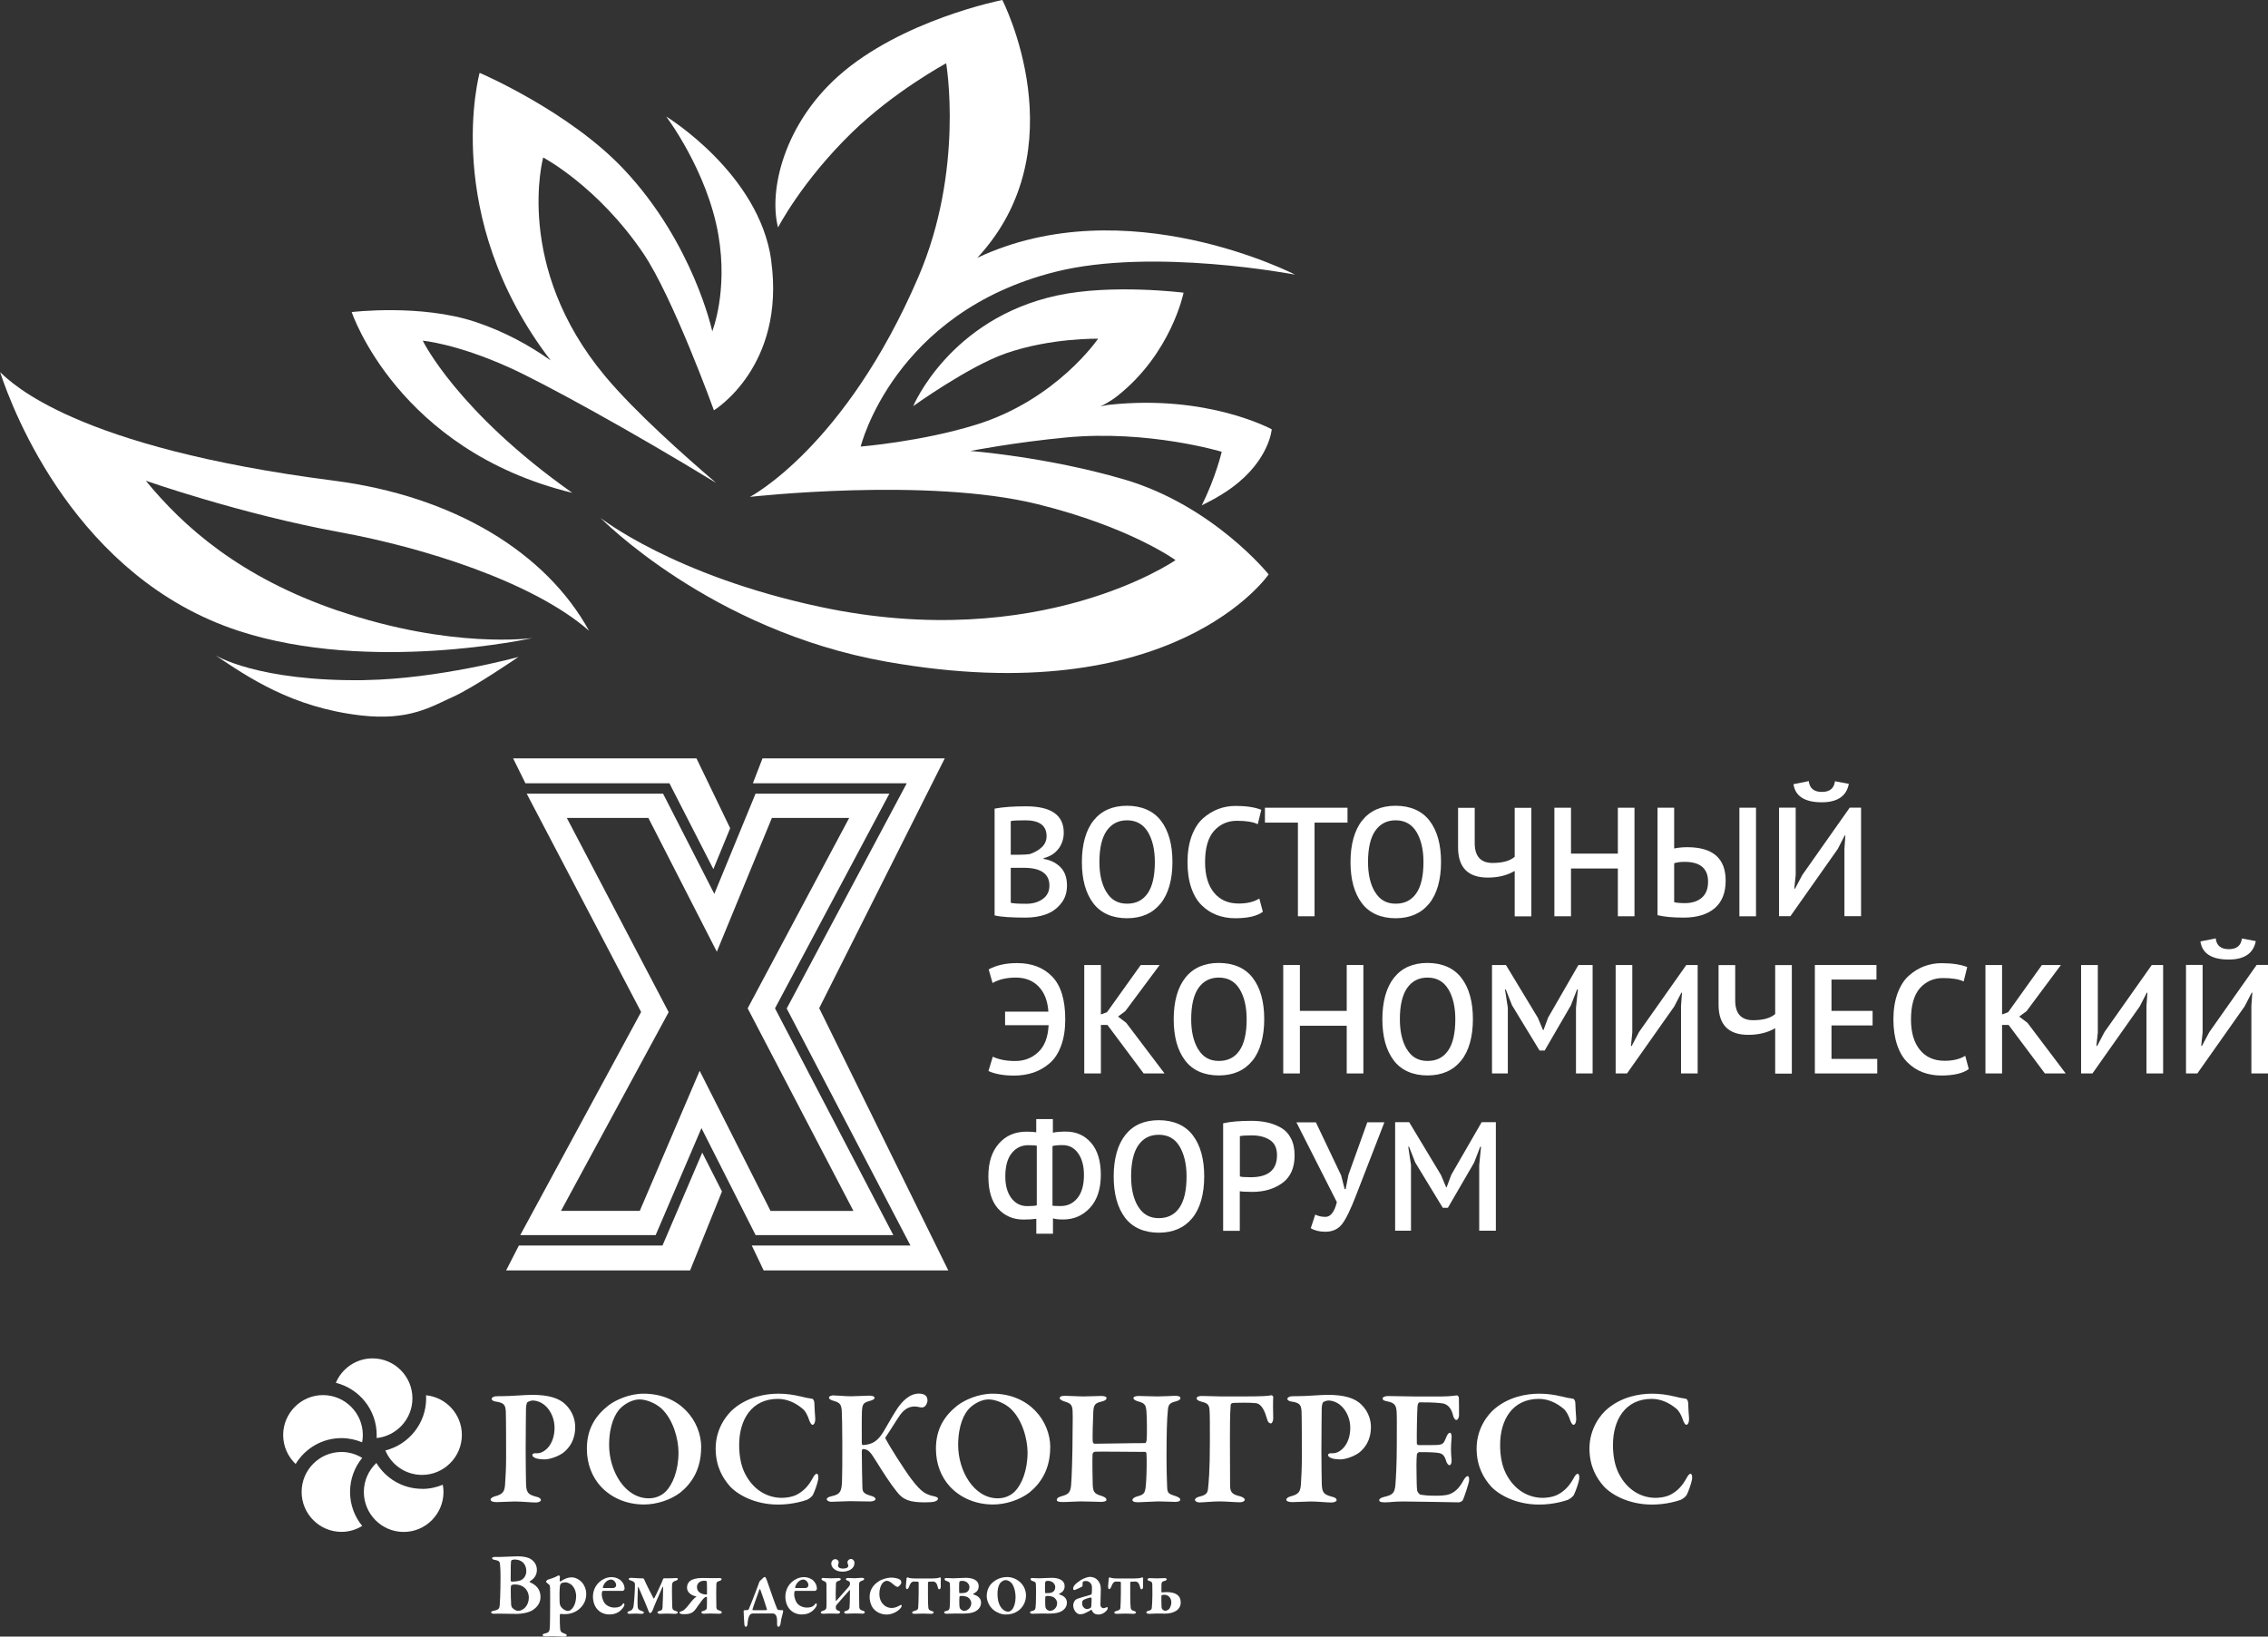 <?xml version="1.0" encoding="UTF-8"?> <svg xmlns="http://www.w3.org/2000/svg" viewBox="0 0 114.998 83.008" fill="none"><rect x="0" y="0" width="114.998" height="83.008" fill="#333333" stroke="none"/><path d="M53.677 43.039C53.506 43.275 53.254 43.44 52.918 43.524V43.564C53.266 43.62 53.549 43.761 53.769 43.982C53.989 44.202 54.101 44.515 54.101 44.916C54.101 45.278 53.997 45.586 53.789 45.839C53.581 46.092 53.326 46.273 53.018 46.381C52.71 46.489 52.37 46.541 52.002 46.541C51.27 46.541 50.746 46.505 50.431 46.429V41.013C50.866 40.932 51.394 40.896 52.018 40.896C53.298 40.896 53.937 41.342 53.937 42.232C53.937 42.529 53.853 42.798 53.681 43.039M51.638 43.352C51.89 43.352 52.082 43.34 52.214 43.32C52.466 43.235 52.67 43.119 52.83 42.966C52.986 42.814 53.066 42.629 53.066 42.409C53.066 41.875 52.706 41.606 51.99 41.606C51.61 41.606 51.362 41.618 51.25 41.646V43.352H51.638ZM52.874 45.594C53.098 45.434 53.21 45.209 53.21 44.916C53.21 44.315 52.774 44.014 51.898 44.014H51.25V45.791C51.374 45.823 51.638 45.839 52.038 45.839C52.37 45.839 52.646 45.759 52.87 45.598" fill="white"></path><path d="M55.453 41.61C55.849 41.117 56.413 40.868 57.144 40.868C57.876 40.868 58.48 41.121 58.868 41.63C59.256 42.14 59.448 42.838 59.448 43.721C59.448 44.603 59.248 45.338 58.844 45.831C58.44 46.325 57.876 46.573 57.144 46.573C56.413 46.573 55.817 46.321 55.433 45.811C55.049 45.302 54.857 44.607 54.857 43.721C54.857 42.834 55.057 42.104 55.453 41.61ZM56.101 45.241C56.333 45.639 56.685 45.835 57.144 45.835C57.604 45.835 57.944 45.663 58.188 45.314C58.432 44.965 58.556 44.435 58.556 43.721C58.556 43.103 58.44 42.593 58.204 42.2C57.968 41.807 57.616 41.606 57.144 41.606C56.705 41.606 56.361 41.783 56.113 42.136C55.869 42.489 55.745 43.019 55.745 43.721C55.745 44.339 55.861 44.848 56.097 45.241" fill="white"></path><path d="M64.034 46.244C63.738 46.465 63.271 46.573 62.631 46.573C62.295 46.573 61.983 46.517 61.695 46.409C61.407 46.301 61.151 46.132 60.927 45.911C60.703 45.691 60.523 45.39 60.399 45.017C60.271 44.644 60.212 44.21 60.212 43.725C60.212 43.239 60.283 42.778 60.423 42.401C60.567 42.02 60.755 41.723 60.995 41.51C61.235 41.297 61.495 41.137 61.771 41.033C62.051 40.928 62.343 40.876 62.647 40.876C63.183 40.876 63.618 40.94 63.954 41.073L63.774 41.803C63.539 41.687 63.187 41.63 62.719 41.63C62.251 41.63 61.859 41.803 61.555 42.144C61.251 42.489 61.103 43.015 61.103 43.729C61.103 44.395 61.255 44.912 61.559 45.278C61.863 45.647 62.279 45.827 62.807 45.827C63.235 45.827 63.583 45.743 63.854 45.574L64.034 46.252V46.244Z" fill="white"></path><path d="M68.325 41.723H66.654V46.473H65.81V41.723H64.138V40.968H68.325V41.723Z" fill="white"></path><path d="M69.073 41.61C69.468 41.117 70.032 40.868 70.764 40.868C71.496 40.868 72.1 41.121 72.488 41.63C72.875 42.14 73.067 42.838 73.067 43.721C73.067 44.603 72.867 45.338 72.464 45.831C72.06 46.325 71.492 46.573 70.764 46.573C70.036 46.573 69.437 46.321 69.053 45.811C68.669 45.302 68.477 44.607 68.477 43.721C68.477 42.834 68.677 42.104 69.073 41.61ZM69.72 45.241C69.956 45.639 70.304 45.835 70.764 45.835C71.224 45.835 71.564 45.663 71.808 45.314C72.052 44.965 72.176 44.435 72.176 43.721C72.176 43.103 72.06 42.593 71.824 42.2C71.588 41.807 71.236 41.606 70.764 41.606C70.324 41.606 69.98 41.783 69.732 42.136C69.488 42.489 69.365 43.019 69.365 43.721C69.365 44.339 69.48 44.848 69.716 45.241" fill="white"></path><path d="M74.775 40.968V42.762C74.775 43.432 75.079 43.769 75.683 43.769C76.187 43.769 76.562 43.665 76.802 43.456V40.972H77.646V46.477H76.802V44.174C76.418 44.399 75.963 44.511 75.439 44.511C74.435 44.511 73.931 44.002 73.931 42.979V40.972H74.775V40.968Z" fill="white"></path><path d="M82.033 44.05H79.657V46.473H78.814V40.968H79.657V43.295H82.033V40.968H82.876V46.473H82.033V44.05Z" fill="white"></path><path d="M84.044 40.968H84.888V43.035C85.084 42.995 85.304 42.97 85.551 42.97C86.851 42.97 87.499 43.536 87.499 44.668C87.499 45.286 87.311 45.751 86.939 46.068C86.567 46.381 86.043 46.541 85.368 46.541C84.82 46.541 84.38 46.501 84.044 46.417V40.968ZM86.287 45.534C86.499 45.354 86.607 45.081 86.607 44.72C86.607 44.05 86.211 43.713 85.415 43.713C85.204 43.713 85.028 43.737 84.888 43.785V45.759C85.016 45.791 85.196 45.807 85.431 45.807C85.787 45.807 86.075 45.715 86.287 45.534ZM88.195 40.968H89.038V46.473H88.195V40.968Z" fill="white"></path><path d="M93.521 43.043L93.569 42.373H93.537L93.181 43.063L90.782 46.469H90.206V40.964H91.05V44.391L90.978 45.069H91.018L91.39 44.371L93.789 40.964H94.365V46.469H93.521V43.043ZM91.714 39.616C91.754 39.985 91.978 40.166 92.377 40.166C92.777 40.166 92.997 39.985 93.041 39.624L93.745 39.757C93.625 40.379 93.165 40.692 92.373 40.692C91.506 40.692 91.026 40.383 90.938 39.773L91.718 39.616H91.714Z" fill="white"></path><path d="M50.958 51.312H53.158C53.122 50.762 52.954 50.337 52.662 50.036C52.37 49.735 51.982 49.583 51.51 49.583C51.038 49.583 50.642 49.675 50.327 49.859L50.131 49.169C50.514 48.957 50.994 48.848 51.574 48.848C52.322 48.848 52.914 49.077 53.354 49.535C53.793 49.992 54.013 50.714 54.013 51.701C54.013 52.21 53.945 52.652 53.805 53.033C53.665 53.414 53.474 53.711 53.226 53.924C52.978 54.14 52.702 54.297 52.402 54.401C52.102 54.501 51.77 54.554 51.414 54.554C50.894 54.554 50.463 54.477 50.119 54.325L50.339 53.595C50.642 53.739 51.022 53.815 51.474 53.815C51.926 53.815 52.322 53.667 52.642 53.366C52.962 53.069 53.138 52.612 53.17 51.998H50.962V51.312H50.958Z" fill="white"></path><path d="M56.153 51.986H55.821V54.445H54.977V48.945H55.821V51.452L56.129 51.34L57.84 48.945H58.8L57.056 51.288L56.689 51.56L57.104 51.877L59.048 54.445H57.988L56.153 51.986Z" fill="white"></path><path d="M60.108 49.583C60.503 49.089 61.067 48.84 61.799 48.84C62.531 48.84 63.139 49.093 63.523 49.603C63.91 50.112 64.102 50.81 64.102 51.693C64.102 52.576 63.902 53.31 63.499 53.803C63.095 54.297 62.531 54.546 61.799 54.546C61.067 54.546 60.471 54.293 60.088 53.783C59.704 53.274 59.512 52.58 59.512 51.693C59.512 50.806 59.712 50.076 60.108 49.583ZM60.755 53.217C60.991 53.615 61.339 53.811 61.799 53.811C62.259 53.811 62.599 53.639 62.843 53.29C63.087 52.941 63.211 52.411 63.211 51.697C63.211 51.079 63.095 50.569 62.859 50.176C62.623 49.783 62.271 49.583 61.799 49.583C61.359 49.583 61.015 49.759 60.767 50.112C60.523 50.465 60.399 50.995 60.399 51.697C60.399 52.315 60.515 52.824 60.751 53.217" fill="white"></path><path d="M68.285 52.026H65.91V54.445H65.066V48.945H65.91V51.272H68.285V48.945H69.129V54.445H68.285V52.026Z" fill="white"></path><path d="M70.688 49.583C71.084 49.089 71.648 48.84 72.38 48.84C73.111 48.84 73.715 49.093 74.103 49.603C74.491 50.112 74.683 50.81 74.683 51.693C74.683 52.576 74.483 53.31 74.079 53.803C73.675 54.297 73.107 54.546 72.38 54.546C71.652 54.546 71.052 54.293 70.668 53.783C70.284 53.274 70.092 52.58 70.092 51.693C70.092 50.806 70.292 50.076 70.688 49.583ZM71.336 53.217C71.572 53.615 71.92 53.811 72.38 53.811C72.839 53.811 73.179 53.639 73.423 53.29C73.667 52.941 73.791 52.411 73.791 51.697C73.791 51.079 73.675 50.569 73.439 50.176C73.203 49.783 72.851 49.583 72.38 49.583C71.94 49.583 71.596 49.759 71.348 50.112C71.104 50.465 70.98 50.995 70.98 51.697C70.98 52.315 71.096 52.824 71.332 53.217" fill="white"></path><path d="M79.909 51.123L80.005 50.184H79.965L79.649 50.995L78.322 53.282H78.062L76.666 50.987L76.35 50.184H76.31L76.454 51.115V54.445H75.651V48.945H76.358L77.978 51.625L78.238 52.247H78.262L78.498 51.609L80.033 48.945H80.753V54.445H79.909V51.123Z" fill="white"></path><path d="M85.236 51.019L85.284 50.349H85.252L84.896 51.043L82.497 54.445H81.921V48.945H82.765V52.371L82.697 53.049H82.737L83.104 52.347L85.503 48.945H86.079V54.445H85.236V51.019Z" fill="white"></path><path d="M87.983 48.945V50.738C87.983 51.408 88.287 51.745 88.89 51.745C89.394 51.745 89.77 51.641 90.01 51.432V48.949H90.854V54.453H90.01V52.15C89.626 52.375 89.17 52.487 88.647 52.487C87.643 52.487 87.139 51.978 87.139 50.955V48.949H87.983V48.945Z" fill="white"></path><path d="M92.022 48.945H95.145V49.683H92.865V51.272H94.949V52.01H92.865V53.707H95.185V54.445H92.022V48.945Z" fill="white"></path><path d="M99.827 54.221C99.531 54.441 99.063 54.55 98.424 54.55C98.088 54.55 97.776 54.493 97.488 54.385C97.2 54.277 96.944 54.108 96.72 53.888C96.496 53.667 96.316 53.366 96.192 52.993C96.068 52.62 96.004 52.186 96.004 51.701C96.004 51.215 96.076 50.754 96.216 50.377C96.36 49.996 96.548 49.699 96.788 49.486C97.028 49.274 97.288 49.113 97.564 49.009C97.844 48.905 98.136 48.852 98.44 48.852C98.975 48.852 99.411 48.917 99.747 49.049L99.567 49.779C99.331 49.663 98.979 49.607 98.512 49.607C98.044 49.607 97.652 49.779 97.348 50.12C97.048 50.465 96.896 50.991 96.896 51.705C96.896 52.371 97.048 52.884 97.352 53.254C97.656 53.623 98.072 53.803 98.6 53.803C99.027 53.803 99.375 53.719 99.647 53.551L99.827 54.229V54.221Z" fill="white"></path><path d="M101.846 51.986H101.514V54.445H100.671V48.945H101.514V51.452L101.822 51.34L103.534 48.945H104.498L102.754 51.288L102.382 51.56L102.802 51.877L104.741 54.445H103.686L101.846 51.986Z" fill="white"></path><path d="M108.836 51.019L108.884 50.349H108.852L108.496 51.043L106.097 54.445H105.521V48.945H106.369V52.371L106.297 53.049H106.337L106.705 52.347L109.104 48.945H109.68V54.445H108.836V51.019Z" fill="white"></path><path d="M114.155 51.019L114.203 50.349H114.171L113.815 51.039L111.415 54.445H110.84V48.941H111.683V52.367L111.611 53.045H111.651L112.023 52.347L114.423 48.941H114.998V54.445H114.155V51.019ZM112.347 47.593C112.387 47.962 112.611 48.142 113.011 48.142C113.411 48.142 113.631 47.962 113.675 47.601L114.379 47.733C114.259 48.355 113.799 48.668 113.007 48.668C112.139 48.668 111.659 48.359 111.571 47.749L112.351 47.593H112.347Z" fill="white"></path><path d="M52.546 61.816C52.39 61.84 52.174 61.856 51.898 61.856C51.374 61.856 50.942 61.671 50.61 61.306C50.279 60.937 50.115 60.395 50.115 59.669C50.115 58.943 50.291 58.413 50.642 58.008C50.994 57.603 51.462 57.398 52.046 57.398C52.274 57.398 52.438 57.41 52.542 57.43V56.76H53.386V57.45C53.533 57.414 53.749 57.394 54.041 57.394C54.569 57.394 54.993 57.583 55.325 57.964C55.653 58.345 55.817 58.887 55.817 59.589C55.817 60.291 55.637 60.857 55.273 61.254C54.909 61.651 54.453 61.852 53.909 61.852C53.677 61.852 53.506 61.832 53.39 61.796V62.574H52.546V61.812V61.816ZM52.57 61.134V58.108C52.458 58.092 52.314 58.084 52.134 58.084C51.79 58.084 51.514 58.221 51.298 58.49C51.082 58.758 50.974 59.152 50.974 59.665C50.974 60.127 51.074 60.492 51.278 60.765C51.482 61.037 51.75 61.174 52.086 61.174C52.318 61.174 52.478 61.162 52.566 61.134M53.366 58.128V61.154C53.43 61.166 53.565 61.17 53.785 61.17C54.129 61.17 54.409 61.037 54.629 60.769C54.849 60.5 54.961 60.111 54.961 59.597C54.961 59.14 54.865 58.774 54.669 58.498C54.473 58.221 54.213 58.08 53.881 58.08C53.641 58.08 53.47 58.096 53.37 58.128" fill="white"></path><path d="M57.064 57.559C57.46 57.061 58.024 56.816 58.756 56.816C59.488 56.816 60.092 57.069 60.479 57.579C60.867 58.088 61.059 58.782 61.059 59.669C61.059 60.556 60.859 61.286 60.455 61.78C60.052 62.273 59.484 62.522 58.756 62.522C58.028 62.522 57.428 62.269 57.044 61.76C56.661 61.25 56.469 60.556 56.469 59.669C56.469 58.782 56.669 58.052 57.064 57.559ZM57.708 61.19C57.944 61.587 58.292 61.784 58.752 61.784C59.212 61.784 59.552 61.611 59.796 61.262C60.04 60.913 60.164 60.383 60.164 59.669C60.164 59.051 60.044 58.542 59.812 58.149C59.576 57.751 59.224 57.555 58.752 57.555C58.308 57.555 57.968 57.731 57.72 58.084C57.476 58.437 57.352 58.967 57.352 59.669C57.352 60.287 57.468 60.797 57.704 61.19" fill="white"></path><path d="M62.023 56.973C62.387 56.889 62.859 56.849 63.443 56.849C63.726 56.849 63.986 56.873 64.226 56.925C64.466 56.973 64.698 57.061 64.922 57.182C65.146 57.302 65.322 57.483 65.45 57.723C65.578 57.964 65.642 58.257 65.642 58.602C65.642 59.232 65.438 59.697 65.026 59.998C64.614 60.299 64.11 60.452 63.503 60.452C63.175 60.452 62.963 60.44 62.863 60.419V62.426H62.019V56.977L62.023 56.973ZM62.867 57.627V59.669C62.947 59.697 63.131 59.709 63.419 59.709C64.306 59.709 64.75 59.336 64.75 58.594C64.75 58.233 64.63 57.976 64.386 57.82C64.146 57.663 63.842 57.587 63.479 57.587C63.179 57.587 62.975 57.599 62.863 57.627" fill="white"></path><path d="M68.001 59.609L68.181 60.315H68.229L68.373 59.585L69.329 56.921H70.196L68.769 60.6C68.489 61.33 68.253 61.824 68.049 62.085C67.849 62.345 67.565 62.474 67.197 62.474C66.902 62.474 66.658 62.414 66.462 62.293L66.69 61.603C66.842 61.683 67.013 61.719 67.209 61.719C67.465 61.719 67.661 61.471 67.785 60.973L65.734 56.925H66.722L68.001 59.613V59.609Z" fill="white"></path><path d="M75.003 59.095L75.095 58.161H75.055L74.743 58.971L73.415 61.258H73.155L71.76 58.963L71.444 58.161H71.404L71.544 59.087V62.422H70.74V56.917H71.452L73.067 59.601L73.327 60.219H73.351L73.587 59.585L75.127 56.917H75.847V62.422H75.003V59.095Z" fill="white"></path><path d="M39.106 13.208C38.494 8.787 33.78 5.91 33.78 5.91C33.78 5.91 35.871 8.67 36.427 11.928C36.919 14.801 36.115 16.803 36.115 16.803C36.115 16.803 35.159 12.341 31.641 8.598C28.857 5.633 24.319 3.695 24.319 3.695C24.319 3.695 22.315 10.961 27.922 18.28C26.87 17.533 25.602 16.827 24.127 16.334C21.348 15.403 17.833 15.828 17.833 15.828C17.833 15.828 20.164 22.841 29.017 24.996C23.163 20.859 21.436 17.28 21.436 17.28C21.436 17.28 23.135 17.425 25.834 18.645C27.614 19.451 32.052 21.894 36.311 24.494C34.679 23.094 32.2 20.895 30.685 19.082C26.026 13.501 27.542 7.988 27.542 7.988C27.542 7.988 30.297 9.437 32.6 12.823C34.12 15.054 36.199 20.811 36.199 20.811C36.199 20.811 39.846 18.6 39.102 13.212" fill="white"></path><path d="M56.976 24.31C53.05 23.162 49.199 22.873 49.199 22.873C49.199 22.873 51.434 22.436 54.073 22.187C58.244 21.794 61.947 22.914 61.947 22.914C61.947 22.914 61.639 24.234 60.935 25.626C60.935 25.626 61.747 25.261 62.475 24.723C64.37 23.327 64.482 21.774 64.482 21.774C64.482 21.774 61.235 19.985 56.213 20.534C56.069 20.55 55.789 20.619 55.789 20.619C55.789 20.619 56.249 20.406 56.649 20.089C59.4 17.918 60.012 14.845 60.012 14.845C60.012 14.845 56.381 14.384 53.585 14.99C48.147 16.173 46.304 20.599 46.304 20.599C46.304 20.599 49.103 18.584 51.002 17.922C53.282 17.128 55.677 17.18 55.677 17.18C55.677 17.18 53.581 20.274 49.491 21.541C46.72 22.4 43.641 22.649 43.641 22.649C43.641 22.649 45.304 15.848 53.514 13.786C58.472 12.542 65.666 13.93 65.666 13.93C65.666 13.93 57.116 9.513 49.555 13.076C54.705 7.527 50.822 0 50.822 0C50.822 0 45.7 1.003 42.493 3.872C39.774 6.307 38.962 9.625 39.45 11.539C39.45 11.539 40.634 9.224 43.173 6.744C45.344 4.626 47.975 3.21 47.975 3.21C47.975 3.21 48.903 8.61 46.564 14.051C42.853 22.689 38.026 25.201 38.026 25.201C38.026 25.201 47.02 24.189 52.602 25.57C57.304 26.729 59.604 28.41 59.604 28.41C59.604 28.41 52.762 33.161 41.593 30.782C34.14 29.193 30.445 26.264 30.445 26.264C30.445 26.264 36.003 31.969 44.932 33.558C59.544 36.158 64.326 29.133 64.326 29.133C64.326 29.133 61.519 25.638 56.98 24.31" fill="white"></path><path d="M18.521 34.493C22.231 34.436 26.286 33.321 26.286 33.321C26.286 33.321 24.043 34.858 22.995 35.331C21.875 35.833 20.764 36.571 18.293 36.286C14.806 35.881 12.586 34.352 10.911 33.229C10.911 33.229 13.038 34.577 18.521 34.497" fill="white"></path><path d="M17.149 30.978C12.183 29.285 9.311 26.725 7.392 24.382C7.392 24.382 12.203 26.075 17.257 26.998C21.42 27.76 27.002 29.49 29.865 31.989C27.674 28.005 22.995 25.16 16.921 24.378C3.805 22.693 0.61 19.439 0.006 18.877C-0.006 18.877 0.002 18.877 0.006 18.877C0.654 20.847 3.869 29.305 12.099 31.997C18.788 34.184 26.998 32.362 26.998 32.362C26.998 32.362 22.927 32.944 17.149 30.974" fill="white"></path><path d="M33.592 63.172H26.31L25.662 64.436H34.991L36.607 60.431L35.607 58.461L33.592 63.172Z" fill="white"></path><path d="M48.083 64.436L41.537 51.135L47.903 38.465H38.662L38.174 39.729H45.976L39.89 51.151L46.164 63.172H38.118L38.722 64.436H48.083Z" fill="white"></path><path d="M36.171 44.082L37.023 42.008L35.315 38.465H26.018L26.642 39.729H33.944L36.171 44.082Z" fill="white"></path><path d="M39.294 51.147L45.096 40.254H38.31L36.219 45.338L33.62 40.254H26.706L32.508 51.328L26.378 62.646H33.244L35.567 57.218L38.314 62.646H45.296L39.298 51.147H39.294ZM35.475 54.313L32.44 61.415H28.445L33.904 51.336L28.741 41.486H32.876L36.347 48.271L39.138 41.486H43.057L37.91 51.143L43.273 61.419H39.07L35.479 54.317L35.475 54.313Z" fill="white"></path><path d="M18.888 68.897C18.053 68.897 17.333 69.411 17.029 70.137C18.217 70.43 19.1 71.505 19.1 72.785C19.1 72.837 19.1 72.889 19.096 72.937C20.116 72.833 20.912 71.97 20.912 70.923C20.912 69.808 20.004 68.897 18.892 68.897M21.6 70.767C21.6 70.819 21.608 70.871 21.608 70.919C21.608 72.199 20.724 73.27 19.54 73.567C19.844 74.298 20.564 74.807 21.4 74.807C22.511 74.807 23.419 73.896 23.419 72.781C23.419 71.73 22.619 70.867 21.596 70.767M21.404 75.513C20.42 75.513 19.56 74.988 19.084 74.201C18.696 74.57 18.449 75.092 18.449 75.674C18.449 76.789 19.352 77.7 20.468 77.7C21.584 77.7 22.487 76.789 22.487 75.674C22.487 75.549 22.475 75.425 22.451 75.305C22.127 75.441 21.776 75.517 21.404 75.517M17.749 75.67C17.749 75.016 17.981 74.414 18.365 73.944C18.057 73.756 17.697 73.644 17.313 73.644C16.201 73.644 15.294 74.55 15.294 75.67C15.294 76.789 16.201 77.696 17.313 77.696C17.701 77.696 18.061 77.584 18.365 77.395C17.981 76.926 17.749 76.324 17.749 75.67ZM14.358 72.785C14.358 71.67 15.266 70.759 16.377 70.759C17.489 70.759 18.397 71.666 18.397 72.785C18.397 72.909 18.385 73.034 18.361 73.154C18.037 73.018 17.681 72.941 17.309 72.941C16.329 72.941 15.469 73.467 14.99 74.253C14.602 73.884 14.358 73.363 14.358 72.785Z" fill="white"></path><path d="M26.974 71.04C26.898 71.04 26.782 71.092 26.746 71.116C26.722 71.14 26.678 71.232 26.67 71.429C26.662 71.597 26.662 72.641 26.654 73.599C26.654 74.366 26.67 74.911 26.67 75.124C26.678 75.638 26.702 75.79 27.19 75.914C27.358 75.947 27.426 76.015 27.426 76.091C27.426 76.159 27.282 76.207 27.166 76.207C26.946 76.207 26.47 76.155 26.102 76.155C25.858 76.155 25.446 76.187 25.186 76.187C24.995 76.187 24.875 76.147 24.875 76.051C24.875 75.991 24.995 75.927 25.074 75.898C25.486 75.798 25.586 75.67 25.61 75.285C25.634 74.948 25.662 74.402 25.662 73.973C25.662 73.704 25.662 71.818 25.646 71.573C25.622 71.28 25.578 71.144 25.118 71.084C25.011 71.068 24.927 71.008 24.927 70.959C24.927 70.891 25.003 70.843 25.102 70.823C25.15 70.815 25.302 70.815 25.378 70.815C25.914 70.815 26.602 70.747 26.982 70.747C27.786 70.747 28.334 70.899 28.677 71.236C29.073 71.625 29.165 72.079 29.165 72.372C29.165 73.062 28.853 73.431 28.609 73.644C28.389 73.828 27.93 74.021 27.602 74.021C27.51 74.021 27.274 74.005 27.166 73.961C27.05 73.908 26.99 73.868 26.99 73.792C26.99 73.76 27.05 73.708 27.118 73.708H27.246C27.598 73.708 28.118 73.286 28.118 72.412C28.118 71.738 27.666 71.032 26.978 71.032" fill="white"></path><path d="M31.473 71.409C31.189 71.686 30.885 72.291 30.885 73.294C30.885 74.59 31.673 75.995 32.9 75.995C33.36 75.995 33.648 75.758 33.756 75.65C34.108 75.297 34.403 74.574 34.403 73.672C34.403 73.006 34.144 71.999 33.532 71.433C33.248 71.18 32.792 70.979 32.424 70.979C32.056 70.979 31.669 71.216 31.477 71.409M35.551 73.411C35.551 74.514 35.083 75.228 34.495 75.702C34.016 76.071 33.304 76.308 32.656 76.308C31.776 76.308 31.005 75.971 30.477 75.409C30.025 74.919 29.757 74.257 29.757 73.479C29.757 72.452 30.209 71.794 30.841 71.292C31.217 70.999 31.924 70.687 32.628 70.687C34.483 70.687 35.555 72.067 35.555 73.415" fill="white"></path><path d="M40.566 70.819C40.766 70.871 40.977 70.919 41.169 70.943C41.229 70.943 41.293 71.044 41.293 71.172C41.301 71.409 41.317 71.702 41.337 71.946C41.345 72.123 41.289 72.267 41.193 72.267C41.149 72.267 41.077 72.167 41.033 72.039C40.95 71.778 40.826 71.549 40.682 71.441C40.322 71.14 39.894 70.951 39.442 70.951C38.106 70.951 37.479 72.011 37.479 73.29C37.479 73.856 37.579 74.342 37.762 74.715C38.222 75.642 38.986 75.971 39.642 75.971C39.75 75.971 40.162 75.955 40.458 75.778C40.766 75.602 40.993 75.357 41.185 75.012C41.285 74.827 41.345 74.751 41.413 74.751C41.505 74.751 41.505 74.972 41.481 75.064C41.441 75.273 41.305 75.646 41.229 75.798C41.205 75.874 41.053 76.007 40.926 76.067C40.81 76.107 40.23 76.312 39.458 76.312C38.214 76.312 37.335 75.758 36.991 75.361C36.671 74.992 36.287 74.402 36.287 73.467C36.287 72.448 36.859 71.734 37.211 71.445C37.922 70.855 38.786 70.687 39.478 70.687C39.862 70.687 40.266 70.747 40.57 70.823" fill="white"></path><path d="M42.281 70.779C42.481 70.779 42.885 70.819 43.145 70.819C43.405 70.819 43.885 70.787 44.085 70.787C44.253 70.787 44.344 70.831 44.344 70.903C44.344 70.975 44.221 71.02 44.125 71.048C43.797 71.14 43.729 71.184 43.705 71.561C43.689 71.874 43.697 72.817 43.697 73.21C43.697 73.242 43.721 73.294 43.757 73.294C44.209 73.262 44.488 73.118 44.788 72.628C45.024 72.239 45.192 71.922 45.4 71.593C45.736 71.04 46.14 70.683 46.592 70.683C46.876 70.683 47.028 70.799 47.028 71.036C47.028 71.112 46.968 71.256 46.92 71.304C46.852 71.381 46.776 71.397 46.676 71.381C46.584 71.365 46.476 71.337 46.392 71.337C45.896 71.337 45.68 71.69 45.444 72.059C45.208 72.428 45.024 72.725 44.9 72.901C44.892 72.917 44.892 72.953 44.9 72.97C45.092 73.339 45.84 74.526 46.208 75.016C46.764 75.75 46.98 75.806 47.424 75.906C47.476 75.923 47.56 75.959 47.56 75.999C47.56 76.075 47.508 76.123 47.392 76.159C47.276 76.191 47.08 76.199 46.888 76.199C46.148 76.199 45.788 76.083 45.46 75.642C45.148 75.256 44.796 74.707 44.412 74.093C44.137 73.648 44.025 73.503 43.757 73.495C43.713 73.495 43.705 73.555 43.697 73.595C43.697 74.277 43.721 75.16 43.729 75.473C43.737 75.642 43.781 75.766 44.149 75.862C44.301 75.902 44.392 75.963 44.392 76.031C44.392 76.107 44.249 76.155 44.117 76.155C43.933 76.155 43.353 76.139 43.093 76.139C42.833 76.139 42.413 76.171 42.145 76.171C42.021 76.171 41.921 76.103 41.921 76.047C41.921 75.971 41.989 75.931 42.173 75.886C42.577 75.794 42.669 75.678 42.693 75.164C42.709 74.743 42.709 74.161 42.709 73.262C42.709 72.279 42.693 71.958 42.685 71.653C42.677 71.256 42.601 71.148 42.309 71.064C42.089 71.004 42.033 70.947 42.033 70.887C42.033 70.811 42.169 70.771 42.285 70.771" fill="white"></path><path d="M49.171 71.409C48.887 71.686 48.583 72.291 48.583 73.294C48.583 74.59 49.371 75.995 50.598 75.995C51.058 75.995 51.346 75.758 51.454 75.65C51.806 75.297 52.102 74.574 52.102 73.672C52.102 73.006 51.842 71.999 51.23 71.433C50.946 71.18 50.49 70.979 50.123 70.979C49.755 70.979 49.367 71.216 49.175 71.409M53.25 73.411C53.25 74.514 52.778 75.228 52.194 75.702C51.714 76.071 51.002 76.308 50.355 76.308C49.475 76.308 48.703 75.971 48.175 75.409C47.723 74.919 47.456 74.257 47.456 73.479C47.456 72.452 47.907 71.794 48.539 71.292C48.915 70.999 49.623 70.687 50.327 70.687C52.182 70.687 53.254 72.067 53.254 73.415" fill="white"></path><path d="M55.509 73.226C56.081 73.226 57.188 73.194 58.068 73.194C58.104 73.194 58.136 73.11 58.144 72.982C58.16 72.873 58.16 71.886 58.128 71.561C58.096 71.256 58.052 71.176 57.716 71.08C57.6 71.048 57.472 70.995 57.472 70.911C57.472 70.851 57.556 70.803 57.748 70.803C57.856 70.803 58.48 70.827 58.696 70.827C58.964 70.827 59.492 70.795 59.592 70.795C59.752 70.795 59.852 70.835 59.852 70.903C59.852 70.987 59.776 71.04 59.584 71.088C59.284 71.156 59.232 71.288 59.216 71.533C59.172 71.93 59.148 72.685 59.148 73.88C59.148 74.707 59.172 75.144 59.18 75.421C59.188 75.75 59.272 75.774 59.608 75.882C59.76 75.935 59.844 75.991 59.844 76.059C59.844 76.151 59.724 76.175 59.576 76.175C59.432 76.175 58.98 76.151 58.728 76.151C58.544 76.151 57.872 76.195 57.704 76.195C57.504 76.195 57.42 76.151 57.42 76.079C57.42 76.007 57.528 75.935 57.648 75.902C58.06 75.794 58.076 75.726 58.116 75.104C58.14 74.767 58.152 73.977 58.132 73.748C58.132 73.672 58.1 73.64 58.064 73.64C57.392 73.64 55.673 73.615 55.505 73.632C55.461 73.64 55.397 73.708 55.397 73.756C55.381 74.069 55.397 74.968 55.405 75.236C55.413 75.634 55.465 75.758 55.809 75.858C55.985 75.91 56.101 75.975 56.101 76.067C56.109 76.151 55.941 76.175 55.833 76.175C55.773 76.175 55.077 76.151 54.785 76.151C54.593 76.151 54.165 76.183 53.877 76.183C53.657 76.183 53.585 76.143 53.585 76.075C53.585 75.983 53.677 75.931 53.821 75.89C54.189 75.79 54.265 75.698 54.309 75.345C54.341 75.008 54.385 73.752 54.385 72.6C54.385 72.348 54.401 71.886 54.385 71.549C54.369 71.272 54.293 71.18 54.017 71.096C53.825 71.036 53.733 70.979 53.733 70.911C53.733 70.827 53.841 70.795 53.993 70.795C54.217 70.795 54.681 70.827 54.897 70.827C55.249 70.827 55.629 70.803 55.829 70.803C56.005 70.803 56.105 70.835 56.105 70.911C56.105 71.004 55.997 71.056 55.821 71.096C55.469 71.172 55.445 71.333 55.433 71.678C55.417 71.978 55.385 72.957 55.409 73.118C55.417 73.186 55.449 73.226 55.509 73.226Z" fill="white"></path><path d="M64.45 70.767C64.51 70.767 64.558 70.807 64.558 70.859C64.542 71.104 64.55 71.641 64.558 71.926C64.566 72.035 64.51 72.195 64.442 72.195C64.374 72.195 64.29 72.155 64.242 71.958C64.134 71.589 63.982 71.2 63.67 71.168C63.411 71.136 62.783 71.144 62.607 71.152C62.439 71.152 62.399 71.204 62.399 71.288C62.363 71.726 62.363 72.484 62.363 73.046C62.363 73.607 62.371 74.763 62.371 75.361C62.379 75.722 62.515 75.806 62.899 75.898C63.023 75.939 63.115 75.999 63.115 76.067C63.115 76.135 63.015 76.195 62.863 76.195C62.655 76.195 62.143 76.151 61.823 76.151C61.503 76.151 60.983 76.203 60.815 76.203C60.683 76.203 60.591 76.127 60.591 76.087C60.591 75.995 60.691 75.935 60.843 75.902C61.203 75.818 61.239 75.674 61.255 75.481C61.279 75.22 61.347 74.715 61.347 73.066C61.347 72.283 61.347 71.77 61.331 71.549C61.315 71.272 61.255 71.172 60.927 71.096C60.743 71.044 60.675 70.995 60.675 70.911C60.675 70.851 60.791 70.803 60.919 70.803C61.287 70.803 61.615 70.827 61.951 70.827H63.043C64.15 70.827 64.35 70.795 64.45 70.767Z" fill="white"></path><path d="M67.321 71.04C67.245 71.04 67.129 71.092 67.093 71.116C67.069 71.14 67.025 71.232 67.017 71.429C67.009 71.597 67.009 72.641 67.001 73.599C67.001 74.366 67.017 74.911 67.017 75.124C67.025 75.638 67.049 75.79 67.537 75.914C67.705 75.947 67.773 76.015 67.773 76.091C67.773 76.159 67.629 76.207 67.513 76.207C67.293 76.207 66.818 76.155 66.45 76.155C66.206 76.155 65.794 76.187 65.534 76.187C65.342 76.187 65.222 76.147 65.222 76.051C65.222 75.991 65.338 75.927 65.426 75.898C65.838 75.798 65.938 75.67 65.962 75.285C65.986 74.948 66.01 74.402 66.01 73.973C66.01 73.704 66.01 71.818 65.994 71.573C65.97 71.28 65.926 71.144 65.466 71.084C65.358 71.068 65.274 71.008 65.274 70.959C65.274 70.891 65.35 70.843 65.45 70.823C65.498 70.815 65.65 70.815 65.726 70.815C66.262 70.815 66.949 70.747 67.329 70.747C68.133 70.747 68.681 70.899 69.025 71.236C69.421 71.625 69.512 72.079 69.512 72.372C69.512 73.062 69.201 73.431 68.957 73.644C68.737 73.828 68.277 74.021 67.949 74.021C67.857 74.021 67.621 74.005 67.513 73.961C67.397 73.908 67.337 73.868 67.337 73.792C67.337 73.76 67.397 73.708 67.465 73.708H67.593C67.945 73.708 68.465 73.286 68.465 72.412C68.465 71.738 68.013 71.032 67.325 71.032" fill="white"></path><path d="M73.131 70.827C73.407 70.827 73.751 70.795 73.871 70.775C73.903 70.767 73.963 70.827 73.971 70.883C73.979 71.036 73.979 71.617 73.979 71.782C73.979 71.898 73.919 72.019 73.843 72.019C73.767 72.019 73.699 71.894 73.683 71.81C73.575 71.341 73.339 71.212 73.147 71.18C72.987 71.156 72.628 71.12 71.98 71.128C71.948 71.128 71.88 71.16 71.872 71.365C71.856 71.573 71.828 72.745 71.84 73.21C71.84 73.234 71.872 73.294 71.924 73.294H72.596C73.191 73.294 73.175 73.262 73.335 72.889C73.387 72.765 73.443 72.669 73.519 72.669C73.587 72.669 73.611 72.813 73.603 72.905C73.587 73.142 73.571 73.295 73.571 73.487C73.571 73.716 73.587 73.848 73.603 74.061C73.611 74.213 73.559 74.314 73.495 74.314C73.431 74.314 73.363 74.213 73.335 74.129C73.227 73.76 73.115 73.7 72.792 73.676C72.524 73.652 72.212 73.652 71.952 73.652C71.92 73.652 71.844 73.736 71.844 73.752C71.812 73.989 71.82 74.643 71.828 74.923C71.836 75.124 71.828 75.437 71.86 75.614C71.884 75.69 71.96 75.798 72.044 75.814C72.18 75.838 72.44 75.862 72.724 75.862C72.975 75.862 73.287 75.862 73.495 75.786C73.747 75.694 73.975 75.493 74.159 75.164C74.275 74.944 74.351 74.871 74.419 74.871C74.503 74.871 74.495 75.048 74.487 75.116C74.487 75.184 74.243 75.959 74.167 76.091C74.143 76.151 74.007 76.199 73.963 76.199C73.871 76.199 71.8 76.155 71.172 76.155C70.608 76.155 70.516 76.199 70.216 76.199C70.056 76.199 69.932 76.175 69.932 76.091C69.932 76.015 70.04 75.955 70.184 75.923C70.612 75.822 70.72 75.738 70.756 75.285C70.78 74.931 70.824 74.29 70.824 73.246C70.824 72.203 70.832 71.866 70.816 71.621C70.8 71.316 70.732 71.152 70.372 71.084C70.196 71.052 70.104 71.016 70.104 70.931C70.104 70.855 70.248 70.807 70.364 70.807C70.76 70.807 71.448 70.831 71.884 70.831H73.143L73.131 70.827Z" fill="white"></path><path d="M79.15 70.819C79.35 70.871 79.561 70.919 79.753 70.943C79.813 70.943 79.877 71.044 79.877 71.172C79.885 71.409 79.901 71.702 79.921 71.946C79.929 72.123 79.869 72.267 79.777 72.267C79.733 72.267 79.661 72.167 79.617 72.039C79.533 71.778 79.406 71.549 79.266 71.441C78.906 71.14 78.478 70.951 78.026 70.951C76.69 70.951 76.063 72.011 76.063 73.29C76.063 73.856 76.162 74.342 76.346 74.715C76.806 75.642 77.57 75.971 78.226 75.971C78.334 75.971 78.746 75.955 79.038 75.778C79.35 75.602 79.573 75.357 79.769 75.012C79.869 74.827 79.929 74.751 79.997 74.751C80.089 74.751 80.089 74.972 80.065 75.064C80.021 75.273 79.889 75.646 79.813 75.798C79.789 75.874 79.637 76.007 79.51 76.067C79.394 76.107 78.814 76.312 78.042 76.312C76.802 76.312 75.919 75.758 75.575 75.361C75.255 74.992 74.871 74.402 74.871 73.467C74.871 72.448 75.443 71.734 75.795 71.445C76.506 70.855 77.374 70.687 78.058 70.687C78.446 70.687 78.846 70.747 79.15 70.823" fill="white"></path><path d="M84.868 70.819C85.068 70.871 85.28 70.919 85.471 70.943C85.531 70.943 85.599 71.044 85.599 71.172C85.607 71.409 85.623 71.702 85.643 71.946C85.651 72.123 85.591 72.267 85.499 72.267C85.459 72.267 85.383 72.167 85.34 72.039C85.256 71.778 85.128 71.549 84.988 71.441C84.628 71.14 84.2 70.951 83.748 70.951C82.413 70.951 81.785 72.011 81.785 73.29C81.785 73.856 81.885 74.342 82.069 74.715C82.529 75.642 83.292 75.971 83.948 75.971C84.056 75.971 84.468 75.955 84.76 75.778C85.072 75.602 85.296 75.357 85.491 75.012C85.591 74.827 85.651 74.751 85.719 74.751C85.811 74.751 85.811 74.972 85.787 75.064C85.747 75.273 85.611 75.646 85.535 75.798C85.511 75.874 85.36 76.007 85.232 76.067C85.116 76.107 84.536 76.312 83.764 76.312C82.525 76.312 81.641 75.758 81.297 75.361C80.977 74.992 80.593 74.402 80.593 73.467C80.593 72.448 81.165 71.734 81.517 71.445C82.229 70.855 83.092 70.687 83.78 70.687C84.168 70.687 84.568 70.747 84.872 70.823" fill="white"></path><path d="M26.474 80.448C26.37 80.388 26.238 80.364 26.086 80.364C26.022 80.364 25.946 80.384 25.934 80.396C25.922 80.408 25.898 80.432 25.898 80.609C25.894 80.725 25.906 81.271 25.918 81.407C25.922 81.443 25.946 81.516 25.978 81.552C26.054 81.632 26.182 81.704 26.262 81.704C26.55 81.704 26.814 81.415 26.814 81.034C26.814 80.769 26.678 80.553 26.478 80.448M26.11 79.096C26.082 79.096 26.002 79.108 25.95 79.124C25.942 79.128 25.914 79.168 25.91 79.197C25.902 79.269 25.894 79.401 25.894 80.163C25.894 80.184 25.918 80.22 25.942 80.22C26.106 80.22 26.362 80.196 26.47 80.115C26.61 80.015 26.686 79.863 26.686 79.686C26.686 79.309 26.434 79.1 26.106 79.1M26.858 80.204C26.858 80.204 26.85 80.248 26.862 80.248C27.174 80.38 27.406 80.601 27.406 80.998C27.406 81.299 27.238 81.512 27.022 81.656C26.806 81.808 26.394 81.857 26.214 81.857C26.086 81.857 25.59 81.849 25.386 81.845C25.222 81.841 25.114 81.849 25.042 81.849C24.963 81.849 24.899 81.817 24.899 81.776C24.899 81.736 24.975 81.708 25.027 81.7C25.302 81.644 25.318 81.58 25.338 81.423C25.346 81.327 25.378 80.874 25.378 79.975C25.378 79.59 25.358 79.357 25.346 79.293C25.322 79.192 25.298 79.156 25.062 79.112C25.003 79.104 24.951 79.076 24.951 79.028C24.951 78.992 25.015 78.968 25.07 78.968H25.37C25.514 78.968 26.066 78.936 26.254 78.936C26.518 78.936 26.77 78.984 26.906 79.072C27.126 79.209 27.222 79.409 27.222 79.63C27.222 79.975 26.986 80.123 26.866 80.208" fill="white"></path><path d="M28.441 80.32C28.441 80.32 28.397 80.388 28.393 80.436C28.366 80.637 28.366 81.002 28.374 81.243C28.374 81.323 28.393 81.403 28.417 81.451C28.513 81.62 28.693 81.708 28.789 81.708C28.837 81.708 28.889 81.696 28.941 81.652C29.177 81.479 29.213 81.09 29.213 80.966C29.213 80.842 29.189 80.613 29.021 80.424C28.921 80.312 28.753 80.256 28.681 80.256C28.597 80.256 28.497 80.28 28.437 80.312M29.505 80.252C29.625 80.392 29.725 80.601 29.725 80.846C29.725 81.175 29.581 81.443 29.337 81.636C29.085 81.837 28.801 81.869 28.641 81.869C28.561 81.869 28.473 81.865 28.421 81.857C28.401 81.853 28.385 81.897 28.385 81.921C28.381 82.125 28.389 82.507 28.401 82.607C28.413 82.727 28.437 82.795 28.617 82.852C28.709 82.88 28.737 82.916 28.737 82.948C28.737 82.988 28.665 83.008 28.609 83.008C28.481 83.008 28.17 82.984 28.01 82.984C27.898 82.984 27.838 82.996 27.642 82.996C27.566 82.996 27.51 82.968 27.51 82.928C27.51 82.9 27.554 82.864 27.63 82.848C27.842 82.804 27.87 82.747 27.882 82.479C27.886 82.318 27.894 81.957 27.894 81.5C27.894 81.195 27.898 80.689 27.89 80.517C27.886 80.42 27.87 80.404 27.858 80.388C27.778 80.324 27.686 80.248 27.686 80.224C27.686 80.2 27.734 80.139 27.782 80.119C27.874 80.091 28.122 80.015 28.242 79.943C28.286 79.915 28.322 79.903 28.334 79.903C28.35 79.903 28.389 79.943 28.389 79.967C28.381 80.047 28.381 80.107 28.378 80.18C28.378 80.2 28.401 80.216 28.413 80.212C28.493 80.155 28.617 80.095 28.681 80.067C28.757 80.035 28.861 80.003 28.993 80.003C29.173 80.003 29.381 80.115 29.505 80.256" fill="white"></path><path d="M30.565 80.5C30.561 80.525 30.577 80.545 30.597 80.545C30.713 80.549 30.853 80.545 31.081 80.545C31.157 80.545 31.241 80.5 31.241 80.392C31.241 80.264 31.113 80.115 30.989 80.115C30.797 80.115 30.621 80.292 30.569 80.5M31.497 80.18C31.601 80.28 31.669 80.42 31.669 80.581C31.669 80.613 31.625 80.689 31.569 80.689H30.581C30.557 80.689 30.537 80.701 30.533 80.721C30.517 80.757 30.513 80.825 30.513 80.886C30.513 80.986 30.569 81.195 30.653 81.307C30.765 81.451 30.957 81.536 31.153 81.536C31.349 81.536 31.473 81.492 31.561 81.375C31.577 81.347 31.601 81.319 31.621 81.319C31.641 81.319 31.661 81.351 31.661 81.379C31.661 81.407 31.649 81.455 31.625 81.492C31.485 81.708 31.273 81.885 30.901 81.885C30.381 81.885 30.065 81.492 30.065 80.974C30.065 80.613 30.265 80.248 30.641 80.075C30.753 80.019 30.889 79.991 31.013 79.991C31.193 79.991 31.381 80.063 31.497 80.18Z" fill="white"></path><path d="M33.14 81.074C33.14 81.074 33.164 81.078 33.172 81.066C33.232 80.966 33.58 80.228 33.62 80.091C33.628 80.071 33.652 80.051 33.668 80.051H33.92C34.064 80.055 34.144 80.039 34.271 80.039C34.327 80.039 34.371 80.043 34.371 80.075C34.371 80.119 34.331 80.155 34.271 80.171C34.128 80.212 34.088 80.256 34.076 80.388C34.064 80.645 34.08 81.423 34.088 81.524C34.1 81.668 34.168 81.676 34.263 81.708C34.331 81.728 34.367 81.752 34.367 81.78C34.367 81.837 34.291 81.853 34.24 81.853C34.104 81.853 33.884 81.841 33.792 81.841C33.7 81.841 33.576 81.853 33.468 81.853C33.408 81.853 33.332 81.829 33.332 81.78C33.332 81.752 33.38 81.72 33.46 81.7C33.552 81.672 33.58 81.652 33.592 81.548C33.608 81.371 33.624 80.673 33.624 80.492C33.624 80.484 33.6 80.468 33.588 80.504C33.38 80.982 33.184 81.411 33.096 81.664C33.072 81.728 33.008 81.816 32.964 81.816C32.924 81.816 32.884 81.716 32.872 81.684C32.74 81.331 32.548 80.906 32.38 80.513C32.372 80.5 32.344 80.488 32.344 80.513C32.332 80.862 32.316 81.315 32.332 81.483C32.34 81.6 32.38 81.664 32.548 81.712C32.616 81.736 32.648 81.76 32.648 81.788C32.648 81.829 32.604 81.853 32.532 81.853C32.46 81.853 32.324 81.841 32.232 81.841C32.084 81.841 32 81.853 31.912 81.853C31.852 81.853 31.812 81.825 31.812 81.792C31.812 81.764 31.836 81.736 31.912 81.716C32.044 81.68 32.108 81.592 32.124 81.463C32.156 81.251 32.196 80.657 32.196 80.36C32.196 80.26 32.132 80.208 31.984 80.163C31.9 80.139 31.88 80.115 31.88 80.087C31.88 80.055 31.924 80.027 32 80.027C32.12 80.027 32.272 80.051 32.432 80.051C32.5 80.051 32.576 80.055 32.604 80.055C32.628 80.055 32.652 80.083 32.66 80.103C32.736 80.296 33.056 80.914 33.14 81.074Z" fill="white"></path><path d="M35.843 80.28C35.843 80.24 35.831 80.188 35.811 80.188C35.779 80.18 35.775 80.175 35.707 80.175C35.511 80.175 35.339 80.284 35.339 80.496C35.339 80.745 35.555 80.87 35.823 80.874C35.843 80.874 35.847 80.862 35.847 80.842C35.851 80.701 35.847 80.436 35.843 80.28ZM36.591 80.083C36.591 80.123 36.555 80.167 36.483 80.184C36.331 80.224 36.331 80.28 36.323 80.336C36.323 80.372 36.315 80.565 36.315 80.821C36.315 81.094 36.319 81.343 36.323 81.504C36.327 81.648 36.403 81.664 36.487 81.688C36.559 81.712 36.599 81.748 36.599 81.784C36.599 81.816 36.539 81.849 36.483 81.849C36.451 81.849 36.091 81.837 35.995 81.837C35.847 81.837 35.779 81.849 35.695 81.849C35.627 81.849 35.563 81.825 35.563 81.78C35.563 81.74 35.603 81.72 35.671 81.704C35.775 81.676 35.831 81.62 35.839 81.568C35.847 81.512 35.847 81.163 35.847 81.026C35.847 80.998 35.835 80.99 35.823 80.99C35.755 80.99 35.679 81.054 35.579 81.191C35.459 81.343 35.379 81.471 35.275 81.612C35.147 81.78 35.019 81.869 34.723 81.869C34.691 81.869 34.587 81.873 34.539 81.857C34.507 81.849 34.451 81.829 34.451 81.792C34.451 81.756 34.491 81.748 34.531 81.732C34.639 81.7 34.735 81.652 35.003 81.295C35.119 81.146 35.243 81.022 35.307 80.986C35.315 80.982 35.315 80.974 35.307 80.974C34.995 80.906 34.835 80.729 34.835 80.525C34.835 80.28 34.983 80.035 35.623 80.035C35.831 80.035 36.079 80.047 36.235 80.043C36.327 80.043 36.407 80.039 36.471 80.039C36.519 80.043 36.587 80.047 36.587 80.079" fill="white"></path><path d="M38.546 80.621C38.538 80.589 38.514 80.601 38.506 80.621C38.41 80.894 38.194 81.479 38.154 81.628C38.15 81.648 38.158 81.668 38.178 81.668C38.25 81.668 38.802 81.676 38.866 81.664C38.882 81.66 38.894 81.644 38.89 81.632C38.854 81.496 38.606 80.757 38.55 80.621M38.162 81.837C38.126 81.837 38.082 81.849 38.046 81.881C37.942 81.977 37.918 82.198 37.902 82.37C37.89 82.475 37.854 82.511 37.818 82.511C37.774 82.511 37.746 82.442 37.742 82.386C37.722 82.206 37.714 81.841 37.706 81.732C37.702 81.7 37.722 81.672 37.742 81.672C37.798 81.672 37.85 81.668 37.906 81.66C37.926 81.656 37.95 81.648 37.966 81.62C38.05 81.419 38.31 80.773 38.45 80.38C38.458 80.352 38.478 80.304 38.49 80.26C38.502 80.212 38.562 80.151 38.686 80.039C38.718 80.003 38.75 79.983 38.778 79.983C38.806 79.983 38.834 80.019 38.89 80.171C39.022 80.549 39.318 81.415 39.398 81.584C39.41 81.62 39.438 81.656 39.478 81.656C39.538 81.668 39.618 81.668 39.682 81.668C39.698 81.668 39.714 81.692 39.71 81.724C39.698 81.841 39.606 82.081 39.578 82.346C39.566 82.45 39.514 82.511 39.47 82.511C39.426 82.511 39.402 82.466 39.402 82.362V82.218C39.402 81.949 39.31 81.837 39.19 81.837H38.162Z" fill="white"></path><path d="M40.314 80.5C40.31 80.525 40.326 80.545 40.346 80.545C40.462 80.549 40.602 80.545 40.83 80.545C40.906 80.545 40.989 80.5 40.989 80.392C40.989 80.264 40.862 80.115 40.738 80.115C40.546 80.115 40.37 80.292 40.318 80.5M41.249 80.18C41.353 80.28 41.421 80.42 41.421 80.581C41.421 80.613 41.377 80.689 41.321 80.689H40.334C40.31 80.689 40.29 80.701 40.286 80.721C40.274 80.757 40.27 80.825 40.27 80.886C40.27 80.986 40.326 81.195 40.41 81.307C40.522 81.451 40.714 81.536 40.91 81.536C41.105 81.536 41.229 81.492 41.317 81.375C41.337 81.347 41.357 81.319 41.377 81.319C41.397 81.319 41.417 81.351 41.417 81.379C41.417 81.407 41.405 81.455 41.381 81.492C41.241 81.708 41.029 81.885 40.658 81.885C40.138 81.885 39.822 81.492 39.822 80.974C39.822 80.613 40.022 80.248 40.398 80.075C40.51 80.019 40.646 79.991 40.77 79.991C40.949 79.991 41.137 80.063 41.253 80.18" fill="white"></path><path d="M42.149 79.301C42.149 79.205 42.217 79.08 42.365 79.08C42.417 79.08 42.525 79.136 42.525 79.245C42.525 79.289 42.489 79.369 42.489 79.405C42.489 79.473 42.549 79.558 42.745 79.558C42.941 79.558 43.013 79.481 43.013 79.425C43.013 79.369 42.969 79.301 42.969 79.241C42.969 79.16 43.045 79.072 43.145 79.072C43.245 79.072 43.325 79.16 43.325 79.265C43.325 79.602 42.977 79.714 42.717 79.714C42.329 79.714 42.149 79.481 42.149 79.305M41.761 80.039C41.849 80.039 42.005 80.051 42.141 80.051C42.249 80.051 42.393 80.039 42.529 80.039C42.573 80.039 42.633 80.059 42.633 80.087C42.633 80.123 42.601 80.159 42.529 80.18C42.377 80.22 42.393 80.284 42.385 80.344C42.373 80.597 42.373 80.958 42.377 81.171C42.381 81.199 42.397 81.203 42.413 81.183C42.589 80.982 42.853 80.689 43.029 80.488C43.077 80.432 43.097 80.384 43.097 80.36V80.304C43.097 80.24 43.077 80.204 42.965 80.167C42.937 80.159 42.889 80.127 42.889 80.095C42.889 80.059 42.929 80.035 43.001 80.035C43.097 80.035 43.217 80.047 43.353 80.047C43.485 80.043 43.589 80.027 43.705 80.027C43.785 80.027 43.817 80.055 43.817 80.087C43.817 80.123 43.785 80.151 43.709 80.171C43.581 80.212 43.565 80.272 43.561 80.332C43.561 80.368 43.557 80.537 43.557 80.733C43.557 81.002 43.565 81.339 43.569 81.5C43.573 81.644 43.665 81.672 43.745 81.692C43.817 81.712 43.853 81.752 43.853 81.776C43.853 81.8 43.797 81.845 43.749 81.845C43.637 81.845 43.497 81.833 43.357 81.833C43.237 81.833 43.081 81.845 42.917 81.845C42.861 81.845 42.805 81.821 42.805 81.776C42.805 81.74 42.837 81.716 42.913 81.7C43.017 81.668 43.065 81.604 43.073 81.548C43.081 81.423 43.097 81.255 43.097 80.673C43.097 80.649 43.077 80.645 43.065 80.665C42.857 80.898 42.585 81.195 42.425 81.391C42.405 81.415 42.381 81.451 42.381 81.487V81.556C42.381 81.616 42.413 81.66 42.497 81.692C42.553 81.704 42.601 81.736 42.601 81.764C42.601 81.808 42.541 81.845 42.485 81.845C42.441 81.845 42.185 81.837 42.085 81.837C41.937 81.837 41.829 81.849 41.745 81.849C41.705 81.849 41.617 81.841 41.617 81.784C41.617 81.748 41.661 81.716 41.733 81.696C41.845 81.664 41.881 81.624 41.897 81.568C41.905 81.504 41.909 81.419 41.909 81.195C41.909 80.785 41.909 80.452 41.905 80.36C41.901 80.256 41.873 80.228 41.757 80.184C41.677 80.151 41.653 80.119 41.653 80.091C41.653 80.051 41.693 80.031 41.765 80.031" fill="white"></path><path d="M45.624 80.111C45.684 80.151 45.7 80.216 45.7 80.276C45.7 80.356 45.552 80.488 45.524 80.488C45.484 80.488 45.412 80.456 45.316 80.376C45.196 80.276 45.1 80.18 44.96 80.18C44.912 80.18 44.832 80.208 44.764 80.28C44.652 80.396 44.588 80.625 44.588 80.834C44.588 81.126 44.708 81.283 44.732 81.311C44.816 81.427 44.98 81.556 45.224 81.556C45.356 81.556 45.504 81.5 45.66 81.407C45.684 81.395 45.72 81.407 45.72 81.443C45.72 81.487 45.684 81.548 45.648 81.584C45.496 81.748 45.232 81.889 44.952 81.889C44.62 81.889 44.368 81.716 44.241 81.528C44.149 81.387 44.093 81.187 44.093 81.002C44.093 80.649 44.273 80.388 44.544 80.212C44.704 80.099 45 80.015 45.18 80.015C45.316 80.015 45.54 80.051 45.624 80.115" fill="white"></path><path d="M46.36 81.849C46.304 81.849 46.248 81.837 46.248 81.792C46.248 81.756 46.28 81.728 46.356 81.708C46.476 81.676 46.544 81.644 46.556 81.56C46.564 81.423 46.58 81.134 46.58 80.801V80.268C46.58 80.268 46.572 80.228 46.544 80.224C46.484 80.22 46.372 80.216 46.336 80.216C46.2 80.216 46.14 80.348 46.096 80.472C46.06 80.561 46.024 80.601 45.988 80.601C45.948 80.601 45.928 80.521 45.932 80.452C45.936 80.3 45.964 80.171 45.964 80.071C45.96 80.043 45.996 80.003 46.02 80.003C46.044 80.003 46.068 80.023 46.1 80.035C46.132 80.047 46.276 80.059 46.384 80.059H47.268C47.376 80.059 47.544 80.047 47.58 80.031C47.612 80.019 47.644 80.003 47.667 80.003C47.691 80.003 47.707 80.043 47.707 80.071C47.695 80.204 47.699 80.312 47.703 80.464C47.707 80.557 47.663 80.609 47.624 80.609C47.592 80.609 47.568 80.581 47.548 80.492C47.512 80.324 47.436 80.216 47.316 80.216C47.224 80.216 47.12 80.22 47.088 80.224C47.064 80.228 47.056 80.264 47.052 80.292C47.048 80.42 47.052 80.653 47.052 80.862C47.052 81.195 47.056 81.383 47.068 81.512C47.08 81.644 47.112 81.672 47.24 81.708C47.312 81.732 47.344 81.764 47.344 81.78C47.344 81.816 47.28 81.853 47.232 81.853C47.08 81.853 46.896 81.841 46.8 81.841C46.696 81.841 46.512 81.853 46.36 81.853" fill="white"></path><path d="M49.087 81.022C49.019 80.978 48.879 80.946 48.799 80.946C48.743 80.946 48.719 80.946 48.679 80.954C48.659 80.958 48.651 80.978 48.647 81.01C48.639 81.054 48.639 81.227 48.643 81.379C48.643 81.467 48.651 81.54 48.691 81.6C48.727 81.648 48.823 81.704 48.867 81.704C49.083 81.704 49.247 81.524 49.247 81.315C49.247 81.179 49.171 81.082 49.087 81.026M48.783 80.18C48.719 80.18 48.679 80.192 48.663 80.208C48.647 80.22 48.639 80.248 48.635 80.308C48.631 80.372 48.627 80.693 48.635 80.761C48.639 80.797 48.659 80.805 48.683 80.805C48.759 80.805 48.899 80.801 48.975 80.773C49.091 80.729 49.155 80.629 49.155 80.496C49.155 80.372 49.047 80.18 48.783 80.18ZM49.355 80.838C49.331 80.842 49.347 80.862 49.363 80.87C49.443 80.894 49.543 80.942 49.579 80.97C49.647 81.026 49.743 81.106 49.743 81.291C49.743 81.536 49.563 81.696 49.367 81.768C49.195 81.833 48.975 81.841 48.787 81.841C48.687 81.841 48.587 81.837 48.471 81.837C48.327 81.837 48.147 81.845 47.987 81.849C47.923 81.853 47.871 81.812 47.871 81.776C47.871 81.736 47.927 81.72 47.983 81.708C48.143 81.668 48.147 81.604 48.155 81.496C48.167 81.399 48.171 81.251 48.171 80.898C48.171 80.721 48.175 80.561 48.167 80.384C48.163 80.272 48.151 80.236 47.995 80.188C47.939 80.175 47.895 80.139 47.895 80.083C47.895 80.059 47.915 80.039 47.991 80.039C48.071 80.039 48.259 80.051 48.347 80.051C48.431 80.051 48.811 80.027 48.959 80.027C49.243 80.027 49.623 80.099 49.623 80.456C49.623 80.669 49.487 80.769 49.351 80.834" fill="white"></path><path d="M50.762 80.24C50.658 80.336 50.578 80.533 50.578 80.834C50.578 80.982 50.594 81.154 50.634 81.271C50.73 81.588 50.938 81.744 51.126 81.744C51.17 81.744 51.258 81.708 51.326 81.628C51.422 81.512 51.494 81.271 51.494 81.01C51.494 80.817 51.454 80.525 51.314 80.324C51.234 80.22 51.114 80.143 50.99 80.143C50.914 80.143 50.842 80.175 50.77 80.244M52.022 80.934C52.022 81.319 51.786 81.596 51.618 81.704C51.434 81.837 51.202 81.889 50.994 81.889C50.786 81.889 50.538 81.792 50.371 81.652C50.175 81.492 50.031 81.207 50.031 80.954C50.031 80.637 50.171 80.396 50.343 80.252C50.478 80.135 50.73 79.987 51.066 79.987C51.518 79.987 52.022 80.34 52.022 80.93" fill="white"></path><path d="M53.442 81.022C53.374 80.978 53.234 80.946 53.154 80.946C53.098 80.946 53.074 80.946 53.034 80.954C53.014 80.958 53.006 80.978 53.002 81.01C52.994 81.054 52.994 81.227 52.998 81.379C52.998 81.467 53.006 81.54 53.046 81.6C53.082 81.648 53.178 81.704 53.222 81.704C53.438 81.704 53.601 81.524 53.601 81.315C53.601 81.179 53.525 81.082 53.442 81.026M53.138 80.18C53.074 80.18 53.034 80.192 53.018 80.208C53.006 80.22 52.994 80.248 52.99 80.308C52.986 80.372 52.982 80.693 52.99 80.761C52.994 80.797 53.014 80.805 53.038 80.805C53.114 80.805 53.254 80.801 53.326 80.773C53.442 80.729 53.506 80.629 53.506 80.496C53.506 80.372 53.398 80.18 53.134 80.18M53.709 80.838C53.685 80.842 53.701 80.862 53.717 80.87C53.797 80.894 53.897 80.942 53.933 80.97C54.001 81.026 54.097 81.106 54.097 81.291C54.097 81.536 53.917 81.696 53.721 81.768C53.549 81.833 53.33 81.841 53.142 81.841C53.042 81.841 52.942 81.837 52.826 81.837C52.682 81.837 52.502 81.845 52.342 81.849C52.278 81.853 52.226 81.812 52.226 81.776C52.226 81.736 52.282 81.72 52.338 81.708C52.498 81.668 52.502 81.604 52.51 81.496C52.522 81.399 52.53 81.251 52.53 80.898C52.53 80.721 52.534 80.561 52.526 80.384C52.522 80.272 52.51 80.236 52.354 80.188C52.298 80.175 52.254 80.139 52.254 80.083C52.254 80.059 52.274 80.039 52.35 80.039C52.43 80.039 52.618 80.051 52.706 80.051C52.79 80.051 53.17 80.027 53.318 80.027C53.601 80.027 53.981 80.099 53.981 80.456C53.981 80.669 53.845 80.769 53.709 80.834" fill="white"></path><path d="M55.297 81.56C55.297 81.56 55.333 81.492 55.333 81.475C55.341 81.411 55.349 81.223 55.349 81.07C55.349 81.05 55.333 81.026 55.317 81.026C55.241 81.026 55.033 81.094 54.949 81.142C54.893 81.183 54.869 81.207 54.869 81.323C54.869 81.524 55.033 81.612 55.117 81.612C55.157 81.612 55.249 81.584 55.293 81.556M55.717 80.232C55.773 80.304 55.817 80.416 55.817 80.621C55.817 80.797 55.797 81.339 55.797 81.387C55.797 81.516 55.889 81.568 55.965 81.568C55.989 81.568 56.077 81.532 56.125 81.512C56.137 81.504 56.145 81.508 56.153 81.516C56.161 81.536 56.165 81.564 56.165 81.58C56.165 81.664 55.953 81.889 55.701 81.889C55.569 81.889 55.429 81.849 55.361 81.672C55.357 81.652 55.329 81.644 55.321 81.652C55.209 81.732 55.021 81.821 54.965 81.841C54.917 81.861 54.825 81.877 54.765 81.877C54.597 81.877 54.417 81.672 54.417 81.419C54.417 81.339 54.453 81.251 54.497 81.187C54.541 81.122 54.617 81.094 54.661 81.078C54.761 81.038 55.173 80.926 55.277 80.894C55.333 80.874 55.357 80.846 55.357 80.825C55.361 80.785 55.373 80.537 55.365 80.476C55.361 80.368 55.265 80.188 55.061 80.188C54.997 80.188 54.949 80.196 54.917 80.22C54.897 80.228 54.889 80.276 54.889 80.428C54.889 80.448 54.881 80.46 54.869 80.468C54.837 80.5 54.501 80.649 54.473 80.649C54.445 80.649 54.413 80.613 54.413 80.585C54.413 80.452 54.513 80.332 54.793 80.147C54.961 80.039 55.181 79.979 55.245 79.979C55.521 79.979 55.649 80.123 55.717 80.224" fill="white"></path><path d="M56.613 81.849C56.557 81.849 56.501 81.837 56.501 81.792C56.501 81.756 56.533 81.728 56.609 81.708C56.729 81.676 56.801 81.644 56.809 81.56C56.817 81.423 56.833 81.134 56.833 80.801V80.268C56.833 80.268 56.825 80.228 56.797 80.224C56.737 80.22 56.625 80.216 56.589 80.216C56.453 80.216 56.397 80.348 56.349 80.472C56.313 80.561 56.277 80.601 56.241 80.601C56.201 80.601 56.181 80.521 56.185 80.452C56.189 80.3 56.217 80.171 56.217 80.071C56.213 80.043 56.249 80.003 56.273 80.003C56.297 80.003 56.321 80.023 56.353 80.035C56.385 80.047 56.529 80.059 56.637 80.059H57.524C57.632 80.059 57.8 80.047 57.836 80.031C57.868 80.019 57.9 80.003 57.924 80.003C57.948 80.003 57.964 80.043 57.964 80.071C57.952 80.204 57.956 80.312 57.96 80.464C57.964 80.557 57.92 80.609 57.88 80.609C57.848 80.609 57.824 80.581 57.804 80.492C57.768 80.324 57.692 80.216 57.572 80.216C57.48 80.216 57.376 80.22 57.344 80.224C57.32 80.228 57.312 80.264 57.308 80.292C57.304 80.42 57.308 80.653 57.308 80.862C57.308 81.195 57.312 81.383 57.328 81.512C57.34 81.644 57.372 81.672 57.5 81.708C57.572 81.732 57.604 81.764 57.604 81.78C57.604 81.816 57.54 81.853 57.492 81.853C57.34 81.853 57.156 81.841 57.06 81.841C56.964 81.841 56.773 81.853 56.621 81.853" fill="white"></path><path d="M59.028 80.89C58.968 80.89 58.948 80.898 58.924 80.902C58.908 80.906 58.888 80.926 58.888 80.95C58.888 81.094 58.884 81.367 58.896 81.512C58.904 81.64 59.028 81.7 59.072 81.7C59.132 81.7 59.212 81.668 59.268 81.62C59.348 81.544 59.392 81.367 59.392 81.271C59.392 81.058 59.248 80.886 59.032 80.886M59.032 81.841C58.976 81.841 58.78 81.837 58.68 81.837C58.58 81.837 58.3 81.853 58.256 81.853C58.208 81.853 58.124 81.829 58.124 81.78C58.124 81.744 58.16 81.72 58.236 81.7C58.372 81.664 58.388 81.624 58.4 81.564C58.412 81.467 58.432 81.171 58.432 80.898C58.432 80.545 58.432 80.424 58.428 80.372C58.42 80.248 58.388 80.212 58.284 80.188C58.24 80.18 58.184 80.155 58.184 80.103C58.184 80.075 58.228 80.043 58.3 80.043C58.332 80.043 58.572 80.055 58.672 80.055C58.816 80.051 58.956 80.043 59.04 80.043C59.124 80.043 59.16 80.063 59.16 80.103C59.16 80.131 59.112 80.171 59.052 80.184C58.924 80.22 58.908 80.228 58.892 80.348C58.888 80.388 58.888 80.601 58.888 80.729C58.888 80.753 58.896 80.769 58.92 80.765C58.988 80.757 59.1 80.753 59.16 80.753C59.616 80.753 59.868 80.922 59.868 81.275C59.868 81.656 59.52 81.845 59.032 81.845" fill="white"></path></svg> 
